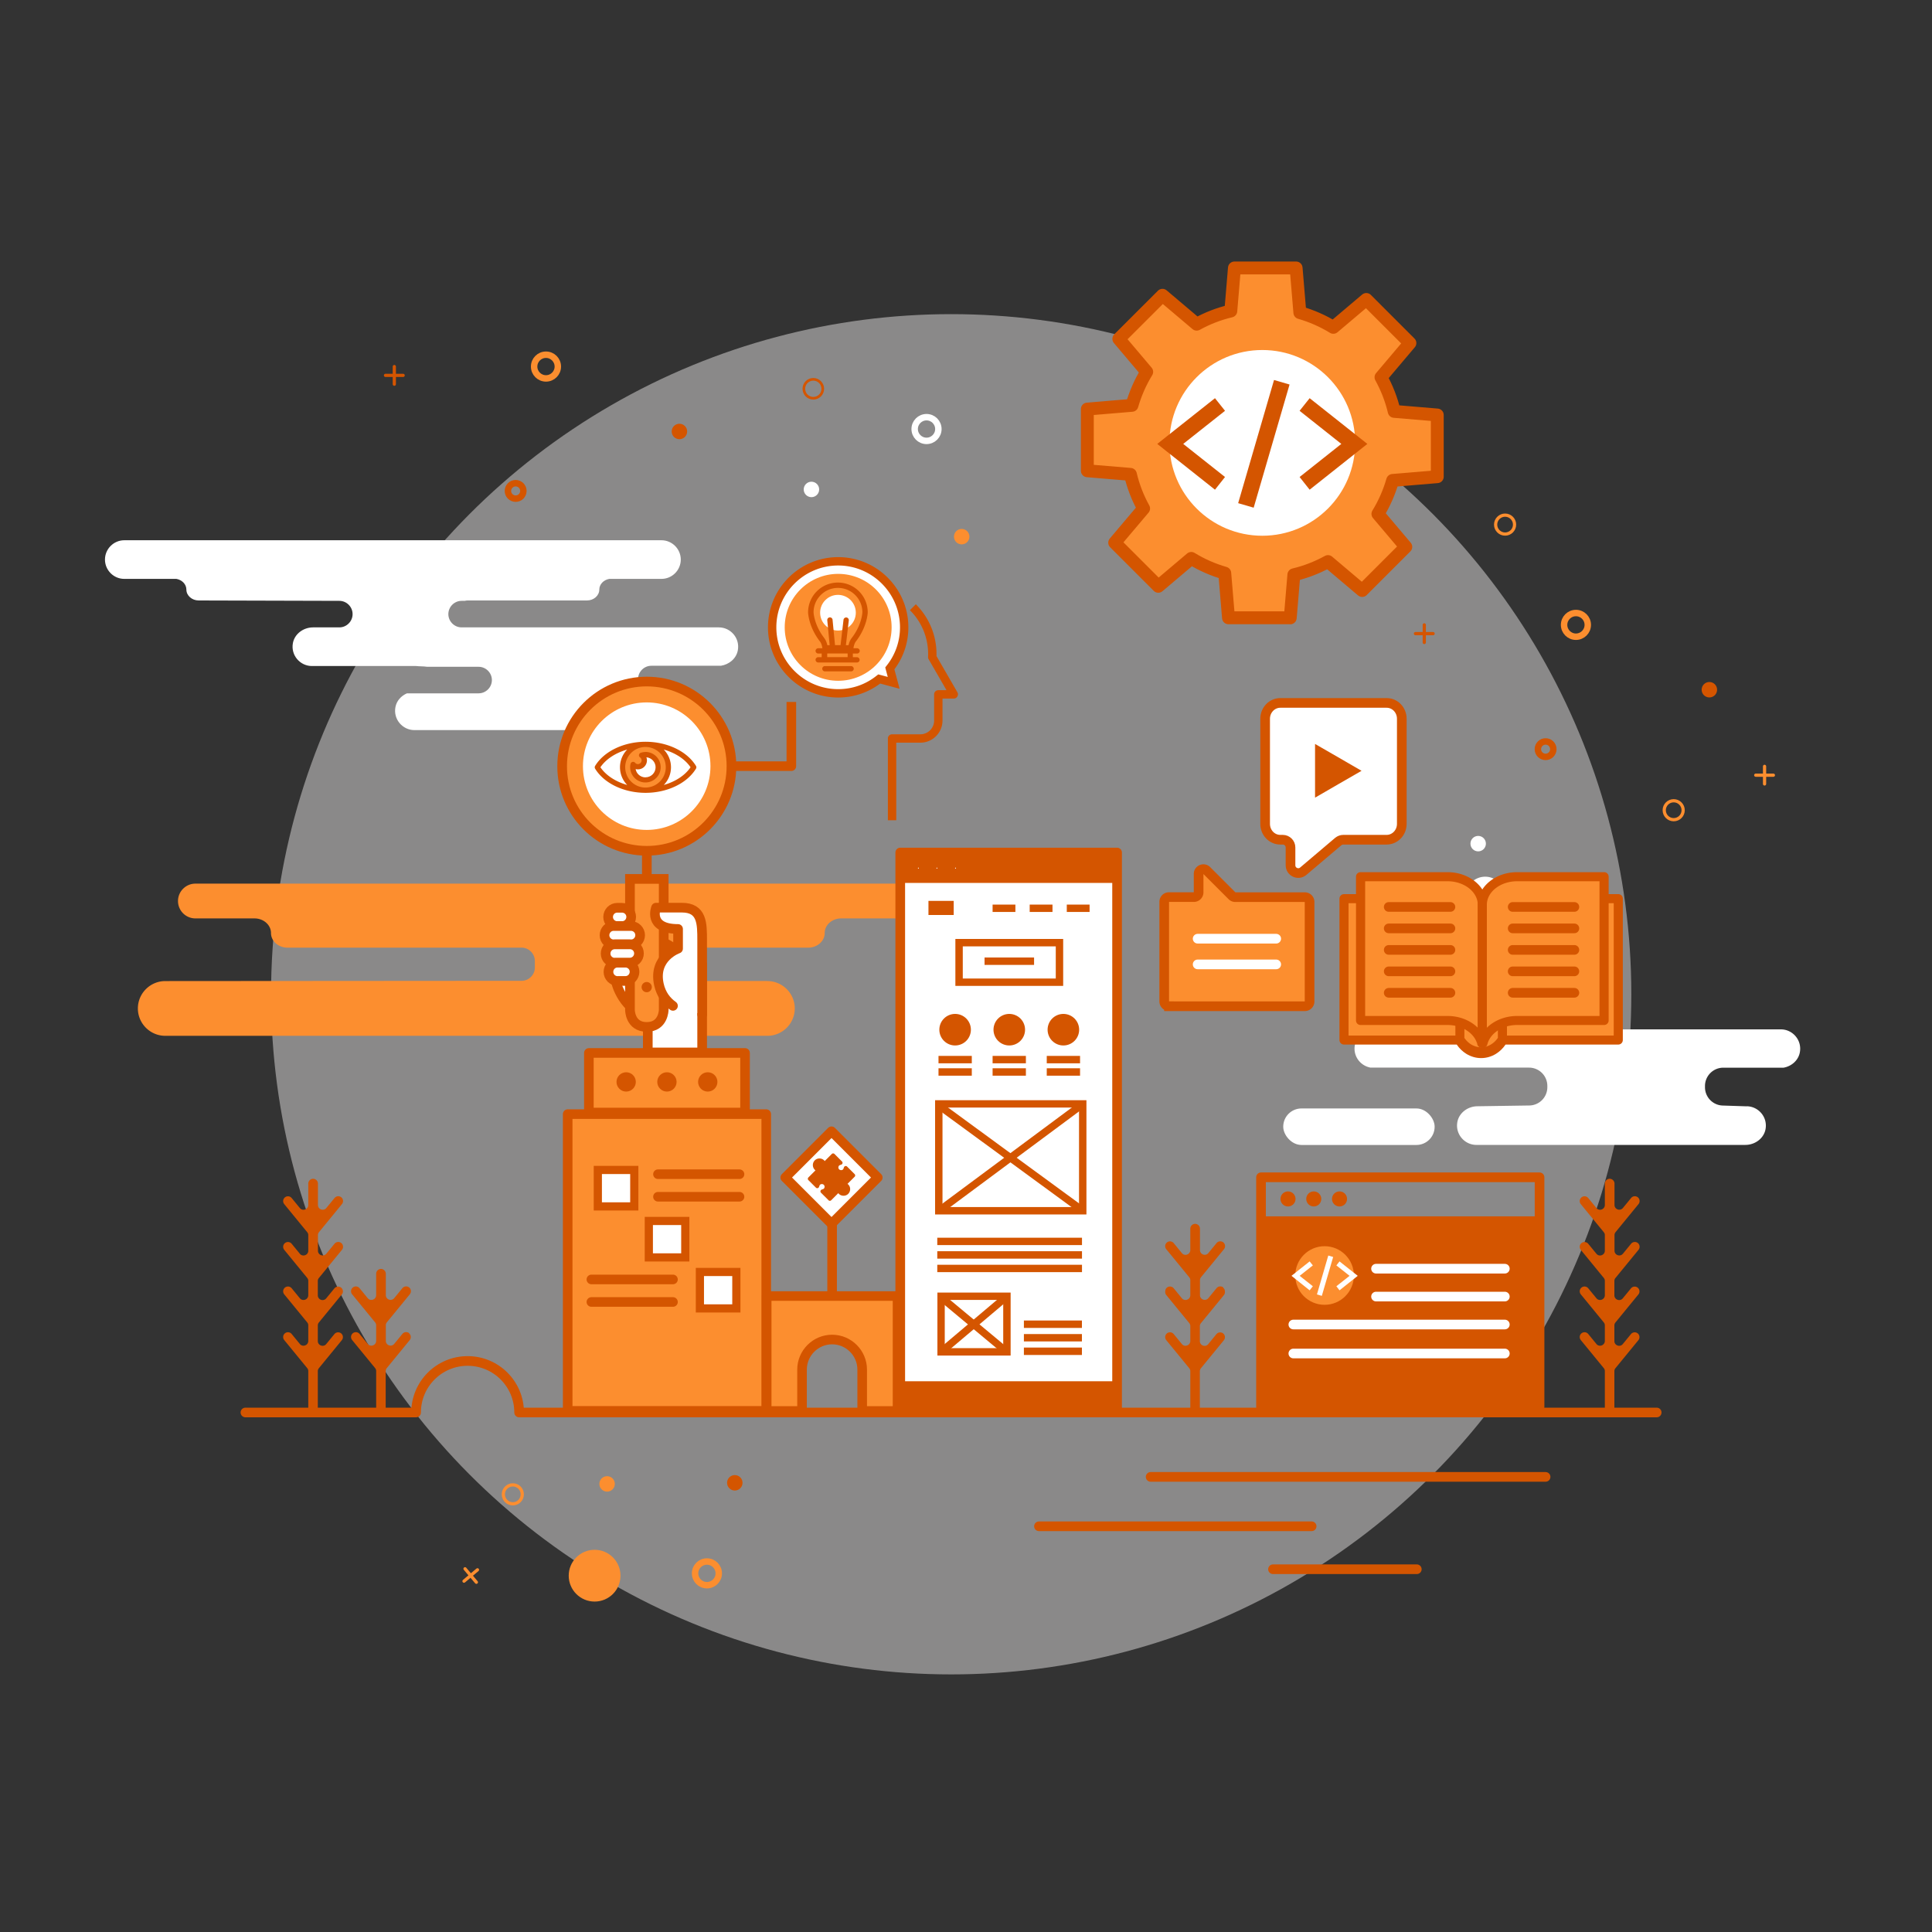 <?xml version="1.0" encoding="UTF-8" standalone="no"?>
<svg
   id="world-flexible-system"
   viewBox="0 0 300 300"
   version="1.1"
   xmlns="http://www.w3.org/2000/svg"
   xmlns:svg="http://www.w3.org/2000/svg">
  <rect x="0" y="0" width="300" height="300" fill="#333333" stroke="none"/>
  <defs
     id="defs4">
    <style
       id="style2">
      .cls-2,.cls-6,.cls-7,.cls-8{stroke-width:1.5px}.cls-12,.cls-13,.cls-2,.cls-7,.cls-8{stroke-linecap:round}.cls-12,.cls-13,.cls-17,.cls-18,.cls-19,.cls-2,.cls-8{fill:none}.cls-12,.cls-13,.cls-17,.cls-18,.cls-19,.cls-2,.cls-20,.cls-6{stroke-miterlimit:10}.cls-18{stroke:#fff}.cls-13,.cls-17,.cls-2,.cls-20,.cls-23,.cls-6,.cls-7,.cls-8{stroke:#3cc}.cls-20,.cls-24,.cls-7{fill:#fff}.cls-25,.cls-26{fill:#3cc}.cls-23,.cls-27,.cls-28,.cls-6{fill:#99e5e5}.cls-23,.cls-7,.cls-8{stroke-linejoin:round}.cls-23{stroke-width:1.49px}.cls-26,.cls-28{fill-rule:evenodd}.cls-12,.cls-13{stroke-width:.5px}.cls-12,.cls-19{stroke:#99e5e5}
    </style>
  </defs>
  <circle
     cx="147.7"
     cy="154.39"
     r="105.61"
     style="fill:#e3e0e0;opacity:.5"
     id="circle6" />
  <path
     d="M107.1 107.5h-5.96c-1.13 0-2.06-.93-2.06-2.06s.93-2.06 2.06-2.06h10.8c1.28-.2 2.39-1.11 2.63-2.4.35-1.89-1.12-3.56-2.95-3.56H71.68c-1.13 0-2.06-.93-2.06-2.06s.93-2.06 2.06-2.06h.48c.15-.04.31-.06.47-.06h18.52c1.05 0 1.91-.76 1.91-1.69 0-.82.67-1.51 1.55-1.66h8.1c1.65 0 3-1.35 3-3s-1.35-3-3-3H19.3c-1.65 0-3 1.35-3 3s1.35 3 3 3h8.09c.88.15 1.55.84 1.55 1.66 0 .93.86 1.69 1.91 1.69l21.84.06c1.13 0 2.06.93 2.06 2.06s-.93 2.06-2.06 2.06h-4.08c-1.48 0-2.86.99-3.13 2.44-.35 1.89 1.12 3.56 2.95 3.56H64.6c.51.06 1.15.03 1.75.12h7.97c1.13 0 2.06.93 2.06 2.06s-.93 2.06-2.06 2.06H63.19c-.9.39-1.61 1.16-1.79 2.15-.35 1.89 1.12 3.56 2.95 3.56h41.77c1.48 0 2.86-.99 3.13-2.44.29-1.6-.71-3.03-2.14-3.43Z"
     class="cls-24"
     id="path8" />
  <path
     d="M119.16 152.33H99.22l-.04-.04h-.03a2.07 2.07 0 0 1-2.06-2.06v-1.02c0-1.13.93-2.06 2.06-2.06h26.35c1.41 0 2.56-1.02 2.56-2.27s1.15-2.27 2.56-2.27h9.19c.74 0 1.42-.3 1.9-.79.49-.49.79-1.16.79-1.91 0-1.48-1.21-2.7-2.7-2.7H30.34c-1.48 0-2.7 1.21-2.7 2.7a2.7 2.7 0 0 0 2.69 2.7h9.19c1.41 0 2.56 1.02 2.56 2.27s1.15 2.27 2.56 2.27h36.35c1.13 0 2.06.94 2.06 2.07v1.02c0 1.13-.93 2.06-2.06 2.06l-55.33.04c-2.34 0-4.25 1.91-4.25 4.25s1.91 4.25 4.25 4.25h93.5c2.34 0 4.25-1.91 4.25-4.25s-1.91-4.25-4.25-4.25Z"
     class="cls-27"
     id="path10"
     style="fill:#fc8e2f;fill-opacity:1" />
  <path
     d="m271.21 171.79-3.63-.12a2.84 2.84 0 0 1-2.83-2.83v-.22a2.84 2.84 0 0 1 2.83-2.83h9.37c1.24-.22 2.3-1.13 2.53-2.39.35-1.89-1.12-3.56-2.95-3.56h-63.02c-1.48 0-2.86.99-3.13 2.44-.31 1.71.86 3.22 2.44 3.5h24.62a2.84 2.84 0 0 1 2.83 2.83v.22a2.84 2.84 0 0 1-2.83 2.83l-8.01.12c-1.48 0-2.86.99-3.13 2.44-.35 1.89 1.12 3.56 2.95 3.56h41.77c1.48 0 2.86-.99 3.13-2.44.35-1.89-1.12-3.56-2.95-3.56Z"
     class="cls-24"
     id="path12" />
  <rect
     width="23.51"
     height="5.67"
     x="199.26"
     y="172.12"
     class="cls-24"
     rx="2.83"
     ry="2.83"
     id="rect14" />
  <circle
     cx="259.89"
     cy="125.81"
     r="1.47"
     class="cls-12"
     id="circle16"
     style="stroke:#fc8e2f;stroke-opacity:1" />
  <circle
     cx="233.71"
     cy="81.46"
     r="1.47"
     class="cls-12"
     id="circle18"
     style="stroke:#fc8e2f;stroke-opacity:1" />
  <circle
     cx="244.71"
     cy="97.03"
     r="1.84"
     class="cls-19"
     id="circle20"
     style="stroke:#fc8e2f;stroke-opacity:1" />
  <circle
     cx="213.37"
     cy="122.37"
     r="1.84"
     class="cls-18"
     id="circle22" />
  <circle
     cx="240"
     cy="116.33"
     r="1.2"
     class="cls-17"
     id="circle24"
     style="stroke:#d45500;stroke-opacity:1" />
  <circle
     cx="246.3"
     cy="136.91"
     r="1.2"
     class="cls-27"
     id="circle26" />
  <circle
     cx="265.43"
     cy="107.1"
     r="1.2"
     class="cls-25"
     id="circle28"
     style="fill:#d45500;fill-opacity:1" />
  <circle
     cx="229.53"
     cy="131"
     r="1.2"
     class="cls-24"
     id="circle30" />
  <circle
     cx="126.29"
     cy="60.37"
     r="1.47"
     style="stroke-width:0.41px;stroke:#d45500;stroke-miterlimit:10;fill:none;stroke-linecap:round;stroke-opacity:1"
     id="circle32" />
  <circle
     cx="84.78"
     cy="56.92"
     r="1.84"
     class="cls-19"
     id="circle34"
     style="stroke:#fc8e2f;stroke-opacity:1" />
  <circle
     cx="80.07"
     cy="76.23"
     r="1.2"
     class="cls-17"
     id="circle36"
     style="stroke:#d45500;stroke-opacity:1" />
  <circle
     cx="149.33"
     cy="83.33"
     r="1.2"
     class="cls-27"
     id="circle38"
     style="fill:#fc8e2f;fill-opacity:1" />
  <circle
     cx="105.5"
     cy="67"
     r="1.2"
     class="cls-25"
     id="circle40"
     style="fill:#d45500;fill-opacity:1" />
  <path
     d="M61.23 56.92v2.74m1.37-1.37h-2.74"
     class="cls-13"
     id="path42"
     style="stroke:#d45500;stroke-opacity:1" />
  <circle
     cx="143.87"
     cy="66.62"
     r="1.84"
     class="cls-18"
     id="circle44" />
  <circle
     cx="126"
     cy="76"
     r="1.2"
     class="cls-24"
     id="circle46" />
  <path
     d="M221.16 97.03v2.73m1.37-1.37h-2.74"
     class="cls-13"
     id="path48"
     style="stroke:#d45500;stroke-opacity:1" />
  <path
     d="M274 119v2.73m1.37-1.36h-2.74"
     class="cls-12"
     id="path50"
     style="stroke:#fc8e2f;stroke-opacity:1" />
  <circle
     cx="79.63"
     cy="232.04"
     r="1.47"
     class="cls-12"
     id="circle52"
     style="stroke:#fc8e2f;stroke-opacity:1" />
  <circle
     cx="109.77"
     cy="244.31"
     r="1.84"
     class="cls-19"
     id="circle54"
     style="stroke:#fc8e2f;stroke-opacity:1" />
  <circle
     cx="94.27"
     cy="230.42"
     r="1.2"
     class="cls-27"
     id="circle56"
     style="fill:#fc8e2f;fill-opacity:1" />
  <circle
     cx="92.33"
     cy="244.67"
     r="4.02"
     class="cls-27"
     id="circle58"
     style="fill:#fc8e2f;fill-opacity:1" />
  <circle
     cx="114.1"
     cy="230.25"
     r="1.2"
     class="cls-25"
     id="circle60"
     style="fill:#d45500;fill-opacity:1" />
  <path
     d="m73.97 245.69-1.76-2.09m-.16 1.92 2.09-1.76"
     class="cls-12"
     id="path62"
     style="stroke:#fc8e2f;stroke-opacity:1" />
  <path
     d="M196 189.62h43.06v30.12H196z"
     class="cls-25"
     id="path64"
     style="fill:#d45500;fill-opacity:1" />
  <path
     d="M200.34 95.93h-9.58l-.58-6.93c-1.83-.53-3.57-1.29-5.2-2.29l-5.12 4.33-6.77-6.77 4.49-5.31c-.92-1.66-1.61-3.44-2.05-5.3l-6.69-.56v-9.58l6.93-.58c.53-1.83 1.29-3.57 2.29-5.2l-4.33-5.12 6.78-6.77 5.31 4.49c1.66-.92 3.44-1.61 5.3-2.05l.56-6.68h9.58l.58 6.93c1.83.53 3.57 1.29 5.2 2.29l5.12-4.33 6.77 6.77-4.49 5.31c.92 1.67 1.61 3.44 2.05 5.3l6.69.56v9.58l-6.93.58c-.53 1.83-1.29 3.58-2.29 5.2l4.33 5.12-6.77 6.77-5.31-4.49c-1.67.92-3.44 1.61-5.3 2.05l-.56 6.69Z"
     style="stroke-width:2px;stroke-linejoin:round;fill:#fc8e2f;stroke:#d45500;stroke-linecap:round;fill-opacity:1;stroke-opacity:1"
     id="path66" />
  <circle
     cx="196.01"
     cy="68.77"
     r="14.42"
     class="cls-24"
     id="circle68" />
  <path
     d="m188.66 76.04-8.96-7.11 8.96-7.1 1.56 1.96-6.49 5.14 6.49 5.14-1.56 1.97zm14.7 0-1.56-1.97 6.48-5.14-6.48-5.14 1.56-1.96 8.96 7.1-8.96 7.11z"
     class="cls-25"
     id="path70"
     style="fill:#d45500;fill-opacity:1" />
  <path
     d="M186.3 67.68h19.92v2.51H186.3z"
     class="cls-25"
     transform="rotate(-73.76 196.245 68.933)"
     id="path72"
     style="fill:#d45500" />
  <circle
     cx="230.62"
     cy="139.15"
     r="3.02"
     class="cls-24"
     id="circle74" />
  <path
     d="M208.7 139.26h42.59v21.96h-17.9c-.72 1.26-1.97 2.1-3.39 2.1s-2.68-.84-3.4-2.1h-17.9v-21.96Z"
     class="cls-28"
     id="path76"
     style="fill:#fc8e2f;fill-opacity:1" />
  <path
     d="m 208.7,138.84 h 42.59 c 0.39,0 0.7,0.32 0.7,0.7 v 21.96 c 0,0.39 -0.32,0.7 -0.7,0.7 h -17.51 c -0.4,0.59 -0.91,1.08 -1.49,1.44 -0.68,0.42 -1.47,0.66 -2.3,0.66 -0.83,0 -1.61,-0.24 -2.3,-0.66 -0.58,-0.36 -1.09,-0.85 -1.49,-1.44 h -17.51 c -0.39,0 -0.7,-0.32 -0.7,-0.7 v -21.96 c 0,-0.39 0.32,-0.7 0.7,-0.7 z m 41.88,1.41 H 209.4 v 20.55 h 17.19 c 0.24,0 0.48,0.13 0.61,0.36 0.31,0.54 0.73,0.99 1.23,1.29 0.46,0.29 0.99,0.45 1.56,0.45 0.57,0 1.1,-0.16 1.56,-0.45 0.48,-0.3 0.89,-0.73 1.2,-1.25 0.11,-0.24 0.36,-0.4 0.63,-0.4 h 17.2 z"
     class="cls-26"
     id="path78"
     style="fill:#d45500;fill-opacity:1" />
  <path
     d="M226.69 138.56h6.61c.39 0 .7.32.7.7v22.11c0 .15-.05.29-.13.41-.43.68-1 1.24-1.66 1.63-.66.39-1.42.61-2.21.61s-1.55-.22-2.21-.61c-.68-.4-1.26-.97-1.69-1.67a.723.723 0 0 1-.11-.37v-22.11c0-.39.32-.7.7-.7Zm5.9 1.41h-5.2v21.2c.3.43.67.79 1.1 1.04.45.26.96.41 1.5.41s1.05-.15 1.5-.42c.43-.25.8-.61 1.1-1.04v-21.2Z"
     class="cls-26"
     id="path80"
     style="fill:#d45500;fill-opacity:1" />
  <path
     d="M211.27 136.14h13.51c2.97 0 5.4 1.96 5.4 4.36v20.69c0 .28-.03.55-.1.82-.48-2.01-2.68-3.54-5.3-3.54h-13.51v-22.33Z"
     class="cls-28"
     id="path82"
     style="fill:#fc8e2f;fill-opacity:1" />
  <path
     d="M211.27 135.43h13.51c1.65 0 3.16.55 4.26 1.44 1.14.92 1.85 2.2 1.85 3.62v20.69a4.028 4.028 0 0 1-.12.98c-.09.38-.47.61-.85.52a.715.715 0 0 1-.53-.53c-.2-.83-.77-1.57-1.58-2.11-.82-.55-1.88-.88-3.04-.88h-13.51c-.39 0-.7-.32-.7-.7v-22.33c0-.39.32-.7.7-.7Zm13.51 1.41h-12.8v20.92h12.8c1.44 0 2.78.42 3.82 1.12.32.21.61.45.87.71v-19.1c0-.97-.51-1.87-1.32-2.53-.86-.69-2.05-1.12-3.37-1.12Zm4.62 25.31v-.31c-.02.11-.02.21 0 .31Z"
     class="cls-26"
     id="path84"
     style="fill:#d45500;fill-opacity:1" />
  <path
     d="M249.09 136.14h-13.51c-2.97 0-5.4 1.96-5.4 4.36v20.69c0 .28.03.55.1.82.48-2.01 2.68-3.54 5.3-3.54h13.51v-22.33Z"
     class="cls-28"
     id="path86"
     style="fill:#fc8e2f;fill-opacity:1" />
  <path
     d="M248.38 136.84h-12.8c-1.32 0-2.52.43-3.38 1.12-.82.66-1.32 1.55-1.32 2.53v19.1c.26-.26.55-.5.87-.71 1.05-.7 2.38-1.12 3.82-1.12h12.8v-20.92Zm-12.8-1.41h13.51c.39 0 .7.32.7.7v22.33c0 .39-.32.7-.7.7h-13.51c-1.16 0-2.22.33-3.04.88-.8.54-1.37 1.28-1.58 2.11-.06.26-.25.47-.53.53a.703.703 0 0 1-.85-.52 4.154 4.154 0 0 1-.12-.98v-20.69c0-1.42.71-2.7 1.85-3.62 1.1-.89 2.61-1.44 4.26-1.44Z"
     class="cls-26"
     id="path88"
     style="fill:#d45500;fill-opacity:1" />
  <path
     d="M215.64 140.83h9.58m-9.58 3.33h9.58m-9.58 3.34h9.58m-9.58 3.33h9.58m-9.58 3.33h9.58m9.67-13.33h9.58m-9.58 3.33h9.58m-9.58 3.34h9.58m-9.58 3.33h9.58m-9.58 3.33h9.58"
     style="fill-rule:evenodd;stroke:#d45500;stroke-miterlimit:10;fill:none;stroke-linecap:round;stroke-width:1.5px;stroke-opacity:1"
     id="path90" />
  <path
     d="M139.79 132.38h33.67v86.48h-33.67z"
     style="stroke-width:1.5px;stroke-linejoin:round;fill:#fff;stroke:#d45500;stroke-linecap:round;stroke-opacity:1"
     id="path92" />
  <path
     id="Rectangle-436"
     d="M140.06 132.48h33.32v4.62h-33.32z"
     class="cls-25"
     style="fill:#d45500;fill-opacity:1" />
  <path
     id="Rectangle-436-2"
     d="M140.06 214.48h33.32v4.62h-33.32z"
     class="cls-25"
     data-name="Rectangle-436"
     style="fill:#d45500;fill-opacity:1" />
  <g
     id="Oval-475"
     style="fill-opacity:1;stroke:#d45500">
    <circle
       cx="142.6"
       cy="134.79"
       r=".58"
       class="cls-20"
       id="circle96"
       style="fill-opacity:1;stroke:#d45500" />
    <path
       d="M142.6 135.56a.77.77 0 1 1 0-1.54.77.77 0 0 1 0 1.54Zm0-1.15c-.21 0-.39.17-.39.39s.17.39.39.39.39-.17.39-.39-.17-.39-.39-.39Z"
       class="cls-20"
       id="path98"
       style="fill-opacity:1;stroke:#d45500" />
  </g>
  <g
     id="Oval-476"
     style="fill-opacity:1;stroke:#d45500">
    <circle
       cx="145.48"
       cy="134.79"
       r=".58"
       class="cls-20"
       id="circle101"
       style="fill-opacity:1;stroke:#d45500" />
    <path
       d="M145.48 135.56a.77.77 0 1 1 0-1.54.77.77 0 0 1 0 1.54Zm0-1.15c-.21 0-.39.17-.39.39s.17.39.39.39.39-.17.39-.39-.17-.39-.39-.39Z"
       class="cls-20"
       id="path103"
       style="fill-opacity:1;stroke:#d45500" />
  </g>
  <g
     id="Oval-477"
     style="fill-opacity:1;stroke:#d45500">
    <circle
       cx="148.37"
       cy="134.79"
       r=".58"
       class="cls-20"
       id="circle106"
       style="fill-opacity:1;stroke:#d45500" />
    <path
       d="M148.37 135.56a.77.77 0 1 1 0-1.54.77.77 0 0 1 0 1.54Zm0-1.15c-.21 0-.39.17-.39.39s.17.39.39.39.39-.17.39-.39-.17-.39-.39-.39Z"
       class="cls-20"
       id="path108"
       style="fill-opacity:1;stroke:#d45500" />
  </g>
  <path
     d="M168.7 188.58h-23.5v-17.74h23.5v17.74Zm-22.35-1.15h21.2v-15.45h-21.2v15.45Z"
     class="cls-25"
     id="path111"
     style="fill:#d45500;fill-opacity:1" />
  <path
     d="M156.53 166.29h1.15v27.31h-1.15z"
     class="cls-25"
     transform="rotate(-53.81 157.086 179.94)"
     id="path113"
     style="fill:#d45500;fill-opacity:1" />
  <path
     d="M143.03 179.14h27.84v1.15h-27.84z"
     class="cls-25"
     transform="rotate(-36.59 156.977 179.717)"
     id="path115"
     style="fill:#d45500;fill-opacity:1" />
  <path
     d="M156.93 210.49h-11.37v-9.78h11.37v9.78Zm-10.23-1.15h9.08v-7.49h-9.08v7.49Z"
     class="cls-25"
     id="path117"
     style="fill:#d45500;fill-opacity:1" />
  <path
     d="M150.73 199.16h1.15v13.12h-1.15z"
     class="cls-25"
     transform="rotate(-50.23 151.319 205.732)"
     id="path119"
     style="fill:#d45500;fill-opacity:1" />
  <path
     d="M144.55 205.03h13.38v1.15h-13.38z"
     class="cls-25"
     transform="rotate(-40.18 151.247 205.6)"
     id="path121"
     style="fill:#d45500;fill-opacity:1" />
  <circle
     cx="148.31"
     cy="159.89"
     r="2.45"
     class="cls-25"
     id="circle123"
     style="fill:#d45500;fill-opacity:1" />
  <path
     d="M145.73 163.96h5.17v1.15h-5.17z"
     class="cls-25"
     id="path125"
     style="fill:#d45500;fill-opacity:1" />
  <circle
     cx="156.72"
     cy="159.89"
     r="2.45"
     class="cls-25"
     id="circle127"
     style="fill:#d45500;fill-opacity:1" />
  <path
     d="M154.13 163.96h5.17v1.15h-5.17z"
     class="cls-25"
     id="path129"
     style="fill:#d45500;fill-opacity:1" />
  <circle
     cx="165.12"
     cy="159.89"
     r="2.45"
     class="cls-25"
     id="circle131"
     style="fill:#d45500;fill-opacity:1" />
  <path
     d="M162.54 163.96h5.17v1.15h-5.17zm-16.81 1.92h5.17v1.15h-5.17zm-.19 26.31h22.47v1.15h-22.47zm0 2.1h22.47v1.15h-22.47zm0 2.1h22.47v1.15h-22.47zm13.45 8.66H168v1.15h-9.01zm0 2.1H168v1.15h-9.01zm0 2.1H168v1.15h-9.01zm-4.86-43.37h5.17v1.15h-5.17zm8.41 0h5.17v1.15h-5.17zm-8.41-25.42h3.54v1.15h-3.54zm5.76 0h3.54v1.15h-3.54zm5.76 0h3.54v1.15h-3.54zm-.56 12.63h-16.74v-7.29h16.74v7.29Zm-15.59-1.15h14.44v-4.99H149.5v4.99Zm-5.33-12.05h3.92v2.19h-3.92z"
     class="cls-25"
     id="path133"
     style="fill:#d45500;fill-opacity:1" />
  <path
     d="M152.88 148.68h7.69v1.15h-7.69z"
     class="cls-25"
     id="path135"
     style="fill:#d45500;fill-opacity:1" />
  <path
     d="M197.45 127.93c0 .8.6 1.44 1.34 1.44h2.6v5.4l6.38-5.4h7.54c.74 0 1.35-.64 1.35-1.44v-16.34c0-.8-.6-1.44-1.35-1.44h-16.52c-.74 0-1.34.64-1.34 1.44v16.34Z"
     class="cls-24"
     id="path137" />
  <path
     d="M200.39 134.36v-2.77c0-.66-.54-1.2-1.2-1.2h-.39c-1.3 0-2.35-1.1-2.35-2.45V111.6c0-1.35 1.06-2.45 2.35-2.45h16.52c1.3 0 2.35 1.1 2.35 2.45v16.34c0 1.35-1.06 2.45-2.35 2.45h-6.73c-.28 0-.56.1-.78.28l-5.44 4.61c-.78.66-1.98.11-1.98-.92Z"
     style="fill:#fff;stroke:#d45500;stroke-miterlimit:10;stroke-width:1.5px;stroke-opacity:1"
     id="path139" />
  <path
     d="m211.42 119.69-3.61 2.08-3.61 2.09v-8.34l3.61 2.08 3.61 2.09zM63.54 207.02a.754.754 0 0 0-1.05.1l-1.27 1.55c-.43.53-1.28.24-1.31-.43v-2.47c0-.16.06-.31.16-.44l3.57-4.36c.26-.32.21-.79-.1-1.05a.754.754 0 0 0-1.05.1l-1.27 1.55c-.43.53-1.28.24-1.31-.43v-3.35c0-.41-.34-.75-.75-.75s-.75.34-.75.75v3.35c-.03.67-.88.97-1.31.44l-1.27-1.55a.745.745 0 1 0-1.15.95l3.57 4.36c.1.12.16.28.16.44v2.46c-.03.67-.88.97-1.31.44l-1.27-1.55a.745.745 0 1 0-1.15.95l3.57 4.36c.1.13.16.28.16.44v6.28c0 .41.33.74.74.74s.74-.33.74-.74v-6.27c0-.16.06-.31.16-.44l3.57-4.36c.26-.32.21-.79-.1-1.05Zm126.42-7.1a.754.754 0 0 0-1.05.1l-1.27 1.55c-.43.53-1.28.24-1.31-.43v-2.37c0-.16.06-.31.16-.44l3.57-4.36c.26-.32.21-.79-.1-1.05a.754.754 0 0 0-1.05.1l-1.27 1.55c-.43.53-1.28.24-1.31-.43v-3.35c0-.41-.34-.75-.75-.75s-.75.34-.75.75v3.35c-.03.67-.88.97-1.31.44l-1.27-1.55a.745.745 0 1 0-1.15.95l3.57 4.36c.1.12.16.28.16.44v2.37c-.03.67-.88.97-1.31.44l-1.27-1.55a.745.745 0 0 0-1.05-.1c-.18.15-.26.36-.26.58-.03.2.02.4.16.57l3.57 4.36c.1.13.16.28.16.44v2.37c-.03.67-.88.97-1.31.44l-1.27-1.55a.745.745 0 1 0-1.15.95l3.57 4.36c.1.13.16.28.16.44v6.28c0 .41.33.74.74.74s.74-.33.74-.74v-6.27c0-.16.06-.31.16-.44l3.57-4.36c.26-.32.21-.79-.1-1.05a.754.754 0 0 0-1.05.1l-1.27 1.55c-.43.53-1.28.24-1.31-.43v-2.37c0-.16.06-.31.16-.44l3.57-4.36a.75.75 0 0 0 .16-.57c0-.22-.08-.43-.26-.58Zm-140.43-1.49 3.57-4.36c.26-.32.21-.79-.1-1.05a.754.754 0 0 0-1.05.1l-1.27 1.55c-.43.53-1.28.24-1.31-.43v-2.47c0-.16.06-.31.16-.44l3.57-4.36c.26-.32.21-.79-.1-1.05a.754.754 0 0 0-1.05.1l-1.27 1.55c-.43.53-1.28.24-1.31-.43v-3.35c0-.41-.34-.75-.75-.75s-.75.34-.75.75v3.35c-.03.67-.88.97-1.31.44l-1.27-1.55a.745.745 0 1 0-1.15.95l3.57 4.36c.1.12.16.28.16.44v2.46c-.03.67-.88.97-1.31.44l-1.27-1.55a.745.745 0 1 0-1.15.95l3.57 4.36c.1.13.16.28.16.44v2.27c-.03.67-.88.97-1.31.44l-1.27-1.55a.745.745 0 1 0-1.15.95l3.57 4.36c.1.12.16.28.16.44v2.46c-.03.67-.88.97-1.31.44l-1.27-1.55a.745.745 0 1 0-1.15.95l3.57 4.36c.1.13.16.28.16.44v6.28c0 .41.33.74.74.74s.74-.33.74-.74v-6.27c0-.16.06-.31.16-.44l3.57-4.36c.26-.32.21-.79-.1-1.05a.754.754 0 0 0-1.05.1l-1.27 1.55c-.43.53-1.28.24-1.31-.43v-2.47c0-.16.06-.31.16-.44l3.57-4.36c.26-.32.21-.79-.1-1.05a.754.754 0 0 0-1.05.1l-1.27 1.55c-.43.53-1.28.24-1.31-.43v-2.28c0-.16.06-.31.16-.44Zm201.33 0 3.57-4.36c.26-.32.21-.79-.1-1.05a.754.754 0 0 0-1.05.1l-1.27 1.55c-.43.53-1.28.24-1.31-.43v-2.47c0-.16.06-.31.16-.44l3.57-4.36c.26-.32.21-.79-.1-1.05a.754.754 0 0 0-1.05.1l-1.27 1.55c-.43.53-1.28.24-1.31-.43v-3.35c0-.41-.34-.75-.75-.75s-.75.34-.75.75v3.35c-.03.67-.88.97-1.31.44l-1.27-1.55a.745.745 0 1 0-1.15.95l3.57 4.36c.1.12.16.28.16.44v2.46c-.03.67-.88.97-1.31.44l-1.27-1.55a.745.745 0 1 0-1.15.95l3.57 4.36c.1.13.16.28.16.44v2.27c-.03.67-.88.97-1.31.44l-1.27-1.55a.745.745 0 1 0-1.15.95l3.57 4.36c.1.12.16.28.16.44v2.46c-.03.67-.88.97-1.31.44l-1.27-1.55a.745.745 0 1 0-1.15.95l3.57 4.36c.1.13.16.28.16.44v6.28c0 .41.33.74.74.74s.74-.33.74-.74v-6.27c0-.16.06-.31.16-.44l3.57-4.36c.26-.32.21-.79-.1-1.05a.754.754 0 0 0-1.05.1l-1.27 1.55c-.43.53-1.28.24-1.31-.43v-2.47c0-.16.06-.31.16-.44l3.57-4.36c.26-.32.21-.79-.1-1.05a.754.754 0 0 0-1.05.1l-1.27 1.55c-.43.53-1.28.24-1.31-.43v-2.28c0-.16.06-.31.16-.44Z"
     class="cls-25"
     id="path141"
     style="fill:#d45500;fill-opacity:1" />
  <path
     d="M109.03 163.42v-13.68l-9.19-5.27-4.31 7.51s.6 3.73 3.93 5.43c.33.17 1.13.36 1.13 1.27v4.74h8.43Z"
     class="cls-7"
     id="path143"
     style="stroke:#d45500;stroke-opacity:1" />
  <path
     d="M100.44 139.42v-9.76"
     class="cls-8"
     id="path145"
     style="stroke:#d45500;stroke-opacity:1" />
  <path
     d="M100.42 159.46c-2.6 0-2.6-2.64-2.6-2.64v-20.34h5.24v20.34s-.03 2.64-2.63 2.64Z"
     class="cls-6"
     id="path147"
     style="fill:#fc8e2f;fill-opacity:1;stroke:#d45500;stroke-opacity:1" />
  <path
     d="M100.98 153.84a.79.79 0 0 1-1.12 0 .79.79 0 0 1 0-1.12.79.79 0 0 1 1.12 0c.31.31.31.81 0 1.12Z"
     class="cls-25"
     id="path149"
     style="fill:#d45500;fill-opacity:1" />
  <path
     d="M87.29 118.97c0-7.26 5.89-13.14 13.14-13.14 7.26 0 13.15 5.88 13.15 13.14 0 7.26-5.89 13.14-13.15 13.14-7.26 0-13.15-5.88-13.14-13.14Z"
     style="stroke-linejoin:round;fill:#fc8e2f;stroke:#d45500;stroke-width:1.5px;fill-opacity:1;stroke-opacity:1"
     id="path151" />
  <path
     d="M90.52 118.97c0-5.47 4.43-9.9 9.9-9.9 5.47 0 9.9 4.43 9.9 9.9s-4.43 9.9-9.9 9.9c-5.47 0-9.9-4.43-9.9-9.9Z"
     class="cls-24"
     id="path153" />
  <path
     d="M95.86 143.8c-.79 0-1.43-.63-1.43-1.41h0c0-.79.63-1.43 1.41-1.43h.74c.79 0 1.43.63 1.43 1.41h0c0 .79-.63 1.43-1.42 1.43h-.74Zm.05 8.53c-.79 0-1.43-.63-1.43-1.42h0c0-.79.63-1.43 1.42-1.43h1.2c.78 0 1.43.62 1.43 1.41h0c0 .79-.63 1.43-1.41 1.43h-1.2Z"
     class="cls-7"
     id="path155"
     style="stroke:#d45500;stroke-opacity:1" />
  <path
     d="M95.3 146.64c-.79 0-1.43-.63-1.43-1.42h0c0-.79.63-1.43 1.41-1.43h2.69c.79 0 1.43.64 1.43 1.42h0c0 .79-.63 1.43-1.42 1.43h-2.69Z"
     class="cls-7"
     id="path157"
     style="stroke:#d45500;stroke-opacity:1" />
  <path
     d="M95.47 149.49c-.78 0-1.43-.63-1.43-1.42h0c0-.79.63-1.43 1.42-1.43h2.33c.79-.02 1.43.62 1.43 1.4h0c0 .79-.63 1.43-1.42 1.43h-2.33Z"
     class="cls-7"
     id="path159"
     style="stroke:#d45500;stroke-opacity:1" />
  <path
     d="M105.87 140.95h-4.01s-1.33 3.31 3.42 3.31v3.05s-3.89 1.34-2.98 5.54c.35 1.6 1.2 2.65 2.19 3.35l4.54 1.33v-11.51c0-2.61 0-5.07-3.15-5.07Z"
     class="cls-24"
     id="path161" />
  <path
     d="M109.03 157.52v-11.51c0-2.61 0-5.07-3.15-5.07h-4.01s-1.33 3.31 3.42 3.31v3.05s-3.89 1.34-2.98 5.54c.35 1.6 1.2 2.65 2.19 3.35"
     class="cls-8"
     id="path163"
     style="stroke:#d45500;stroke-opacity:1" />
  <path
     d="M88.15 173h30.83v46.08H88.15zm3.29-9.5h24.25v9.25H91.44z"
     class="cls-23"
     id="path165"
     style="fill:#fc8e2f;fill-opacity:1;stroke:#d45500;stroke-opacity:1" />
  <circle
     cx="100.13"
     cy="119.25"
     r="3.43"
     class="cls-27"
     id="circle167"
     style="fill:#fc8e2f;fill-opacity:1" />
  <path
     d="M108.07 118.93c-1.39-2.28-4.47-3.75-7.83-3.75s-6.44 1.47-7.83 3.75c-.08.13-.08.29 0 .43 1.39 2.28 4.47 3.75 7.83 3.75s6.44-1.47 7.83-3.75c.08-.13.08-.29 0-.43Zm-14.84.21c.87-1.28 2.38-2.24 4.16-2.75a3.937 3.937 0 0 0 0 5.5c-1.78-.51-3.29-1.47-4.16-2.75Zm7 3.15a3.15 3.15 0 1 1 0-6.3 3.15 3.15 0 0 1 0 6.3Zm2.84-.4c.69-.71 1.12-1.68 1.12-2.75s-.43-2.03-1.12-2.75c1.78.51 3.29 1.47 4.16 2.75-.87 1.28-2.37 2.24-4.16 2.75Z"
     class="cls-25"
     id="path169"
     style="fill:#d45500;fill-opacity:1" />
  <path
     d="M100.23 116.77c-.23 0-.47.04-.73.12-.15.05-.25.17-.28.32-.03.15.04.3.16.39.1.07.25.22.25.46 0 .32-.26.59-.58.59a.55.55 0 0 1-.43-.21.42.42 0 0 0-.41-.13c-.15.04-.26.15-.3.3a2.369 2.369 0 0 0 2.31 2.89c1.31 0 2.37-1.06 2.37-2.37s-1.06-2.37-2.37-2.37Z"
     class="cls-25"
     id="path171"
     style="fill:#d45500;fill-opacity:1" />
  <path
     d="M100.23 120.71c-.77 0-1.41-.56-1.53-1.29.12.03.24.05.36.05.77 0 1.4-.63 1.4-1.4 0-.17-.03-.33-.09-.48.8.07 1.43.74 1.43 1.55 0 .86-.7 1.56-1.56 1.56Z"
     class="cls-24"
     id="path173" />
  <path
     d="M92.83 181.67h5.66v5.66h-5.66zm7.92 7.92h5.66v5.66h-5.66zm7.93 7.92h5.66v5.66h-5.66z"
     style="stroke-width:1.27px;fill:#fff;stroke:#d45500;stroke-miterlimit:10;stroke-opacity:1"
     id="path175" />
  <circle
     cx="97.23"
     cy="168"
     r="1.5"
     class="cls-25"
     id="circle177"
     style="fill:#d45500;fill-opacity:1" />
  <circle
     cx="103.56"
     cy="168"
     r="1.5"
     class="cls-25"
     id="circle179"
     style="fill:#d45500;fill-opacity:1" />
  <circle
     cx="109.9"
     cy="168"
     r="1.5"
     class="cls-25"
     id="circle181"
     style="fill:#d45500;fill-opacity:1" />
  <path
     d="M119.05 201.25v17.85h5.49v-6.43c0-2.57 2.1-4.67 4.67-4.67s4.67 2.1 4.67 4.67v6.43h5.49v-17.85h-20.31Zm10.16-.25v-12.17"
     class="cls-23"
     id="path183"
     style="fill:#fc8e2f;fill-opacity:1;stroke:#d45500;stroke-opacity:1" />
  <path
     d="M124.04 177.77h10.16v10.16h-10.16z"
     style="stroke-width:1.49px;stroke-linejoin:round;fill:#fff;stroke:#d45500;stroke-opacity:1"
     transform="rotate(45 129.123 182.845)"
     id="path185" />
  <path
     d="M128.86 186.46c-.08 0-.16-.03-.21-.09l-1.16-1.16a.286.286 0 0 1-.08-.29c.03-.1.1-.18.21-.21.24-.07.3-.13.3-.13.08-.08.12-.19.12-.3s-.04-.22-.12-.3a.435.435 0 0 0-.6 0s-.06.07-.13.3c-.03.1-.11.18-.21.21-.11.03-.21 0-.29-.08l-1.16-1.16a.29.29 0 0 1 0-.42l1.1-1.1s-.08-.06-.11-.09c-.19-.19-.3-.45-.3-.73s.11-.53.3-.73c.39-.39 1.06-.39 1.45 0 .03.03.06.07.09.11l1.1-1.1a.29.29 0 0 1 .42 0l1.16 1.16c.08.08.11.18.08.29-.03.1-.1.18-.21.21-.24.07-.3.12-.3.13-.17.17-.17.44 0 .6.16.16.44.16.6 0 0 0 .06-.06.13-.3.03-.1.11-.18.21-.21.1-.03.21 0 .29.08l1.16 1.16c.12.12.12.31 0 .42l-1.1 1.1s.08.06.11.09c.2.2.3.45.3.73s-.11.53-.3.73c-.39.39-1.06.39-1.45 0-.03-.03-.06-.07-.09-.11l-1.1 1.1c-.06.06-.13.09-.21.09Z"
     class="cls-25"
     id="path187"
     style="fill:#d45500;fill-opacity:1" />
  <path
     d="M195.81 218.44v-35.63h43.25v35.63M196 189.62h42.67"
     class="cls-8"
     id="path189"
     style="stroke:#d45500;stroke-opacity:1" />
  <circle
     cx="205.68"
     cy="198.06"
     r="4.55"
     class="cls-27"
     id="circle191"
     style="fill:#fc8e2f;fill-opacity:1" />
  <path
     d="m203.36 200.36-2.82-2.25 2.82-2.24.5.62-2.05 1.62 2.05 1.62-.5.63zm4.64 0-.49-.63 2.05-1.62-2.05-1.62.49-.62 2.83 2.24-2.83 2.25z"
     class="cls-24"
     id="path193" />
  <path
     d="M202.62 197.72h6.29v.79h-6.29z"
     class="cls-24"
     transform="rotate(-73.76 205.743 198.11)"
     id="path195" />
  <path
     d="M213.67 197h20m-20 4.33h20m-32.84 4.34h32.84m-32.84 4.5h32.84"
     style="fill:#99e5e5;stroke:#fff;stroke-miterlimit:10;stroke-linecap:round;stroke-width:1.5px"
     id="path197" />
  <circle
     cx="200"
     cy="186.17"
     r="1.17"
     class="cls-25"
     id="circle199"
     style="fill:#d45500;fill-opacity:1" />
  <circle
     cx="204"
     cy="186.17"
     r="1.17"
     class="cls-25"
     id="circle201"
     style="fill:#d45500;fill-opacity:1" />
  <circle
     cx="208"
     cy="186.17"
     r="1.17"
     class="cls-25"
     id="circle203"
     style="fill:#d45500;fill-opacity:1" />
  <path
     d="M102.17 182.33h12.66m-12.66 3.5h12.66m-23 12.84h12.67m-12.67 3.5h12.67"
     style="stroke-width:1.49px;stroke-linejoin:round;stroke:#d45500;fill:none;stroke-linecap:round;stroke-opacity:1"
     id="path205" />
  <path
     d="M178.67 229.33H240M161.33 237h42.34m-6 6.67H220"
     class="cls-2"
     id="path207"
     style="stroke:#d45500;stroke-opacity:1" />
  <path
     d="M181.52 156.25h21.09c.41 0 .74-.33.74-.74v-15.46c0-.41-.33-.74-.74-.74h-10.79a.71.71 0 0 1-.52-.22l-3.91-3.91c-.47-.47-1.27-.14-1.27.52v2.86c0 .41-.33.74-.74.74h-3.86c-.41 0-.74.33-.74.74v15.46c0 .41.33.74.74.74Z"
     class="cls-6"
     id="path209"
     style="fill:#fc8e2f;fill-opacity:1;stroke:#d45500;stroke-opacity:1" />
  <path
     d="M198.17 149.75h-12.2m12.2-3.99h-12.2"
     style="stroke:#fff;stroke-miterlimit:10;fill:none;stroke-linecap:round;stroke-width:1.5px"
     id="path211" />
  <path
     d="M113.58 118.97h9.3V109"
     style="stroke-width:1.49px;stroke-linejoin:round;stroke:#d45500;fill:none;stroke-opacity:1"
     id="path213" />
  <path
     d="M137.87 127.37h1.3v-12.05h3.75c1.89 0 3.43-1.54 3.43-3.43v-3.42h1.75c.23 0 .45-.12.56-.33.12-.2.12-.45 0-.65l-3.24-5.61v-.3c0-2.93-1.14-5.68-3.21-7.75l-.92.92a9.583 9.583 0 0 1 2.83 6.83c0 .15 0 .29-.01.44 0 .12.02.25.09.35l2.77 4.8h-1.27c-.36 0-.65.29-.65.65v4.07c0 1.17-.96 2.13-2.13 2.13h-4.4c-.36 0-.65.29-.65.65v12.7Z"
     class="cls-25"
     id="path215"
     style="fill:#d45500;fill-opacity:1" />
  <path
     d="M130.15 87.16c5.66 0 10.25 4.59 10.25 10.25 0 2.41-.84 4.63-2.23 6.38l.6 2.24-2.25-.6a10.236 10.236 0 0 1-6.38 2.23c-5.66 0-10.25-4.59-10.25-10.25s4.59-10.25 10.25-10.25Z"
     class="cls-24"
     id="path217" />
  <path
     d="M119.25 97.41c0-6.01 4.89-10.9 10.9-10.9 6.01 0 10.9 4.89 10.9 10.9 0 2.38-.75 4.63-2.17 6.52l.81 3.02-3.02-.81a10.76 10.76 0 0 1-6.52 2.17c-6.01 0-10.9-4.89-10.9-10.9Zm18.6 7.7-.39-1.47.2-.26a9.48 9.48 0 0 0 2.09-5.97c0-5.29-4.31-9.6-9.6-9.6s-9.6 4.31-9.6 9.6 4.31 9.6 9.6 9.6c2.19 0 4.26-.72 5.97-2.09l.26-.2 1.47.39Z"
     class="cls-25"
     id="path219"
     style="fill:#d45500;fill-opacity:1" />
  <circle
     cx="130.15"
     cy="97.41"
     r="8.3"
     class="cls-27"
     id="circle221"
     style="fill:#fc8e2f;fill-opacity:1" />
  <circle
     cx="130.12"
     cy="95.14"
     r="2.77"
     class="cls-24"
     id="circle223" />
  <path
     d="M133.09 101.48c.23 0 .41-.19.41-.41s-.19-.41-.41-.41h-.57c.06-.37.16-.76.37-1.04 1.74-2.24 1.85-4.38 1.85-4.53 0-2.56-2.07-4.63-4.63-4.63s-4.63 2.07-4.63 4.63c0 .15.11 2.29 1.85 4.53.21.28.32.67.37 1.04h-.65c-.23 0-.41.19-.41.41s.19.41.41.41h.54v.57h-.54c-.23 0-.41.19-.41.41s.19.41.41.41h6.02c.23 0 .41-.19.41-.41s-.19-.41-.41-.41h-.64v-.57h.64Zm-6.76-6.4c0-2.09 1.7-3.79 3.79-3.79s3.79 1.7 3.79 3.78c0 .02-.06 1.95-1.68 4.03s0 .01 0 .01c-.21.28-.37.64-.47 1.07h-.41l.45-3.84a.421.421 0 0 0-.36-.46.421.421 0 0 0-.46.36l-.46 3.94h-.86l-.38-3.94a.408.408 0 0 0-.45-.37c-.23.02-.39.22-.37.45l.37 3.86h-.36c-.1-.43-.25-.79-.46-1.07s0-.01 0-.01c-1.62-2.08-1.68-4.01-1.68-4.02Zm5.29 6.96h-3.17v-.57h3.17v.57Zm.54 1.39h-4.07c-.23 0-.41.19-.41.41s.19.41.41.41h4.07c.23 0 .41-.19.41-.41s-.19-.41-.41-.41Z"
     class="cls-25"
     id="path225"
     style="fill:#d45500;fill-opacity:1" />
  <path
     d="M64.61 219.33c0-4.42 3.58-8 8-8s8 3.58 8 8m-42.5 0h26.5m16 0h176.64"
     class="cls-2"
     id="path227"
     style="stroke:#d45500;stroke-opacity:1" />
</svg>

